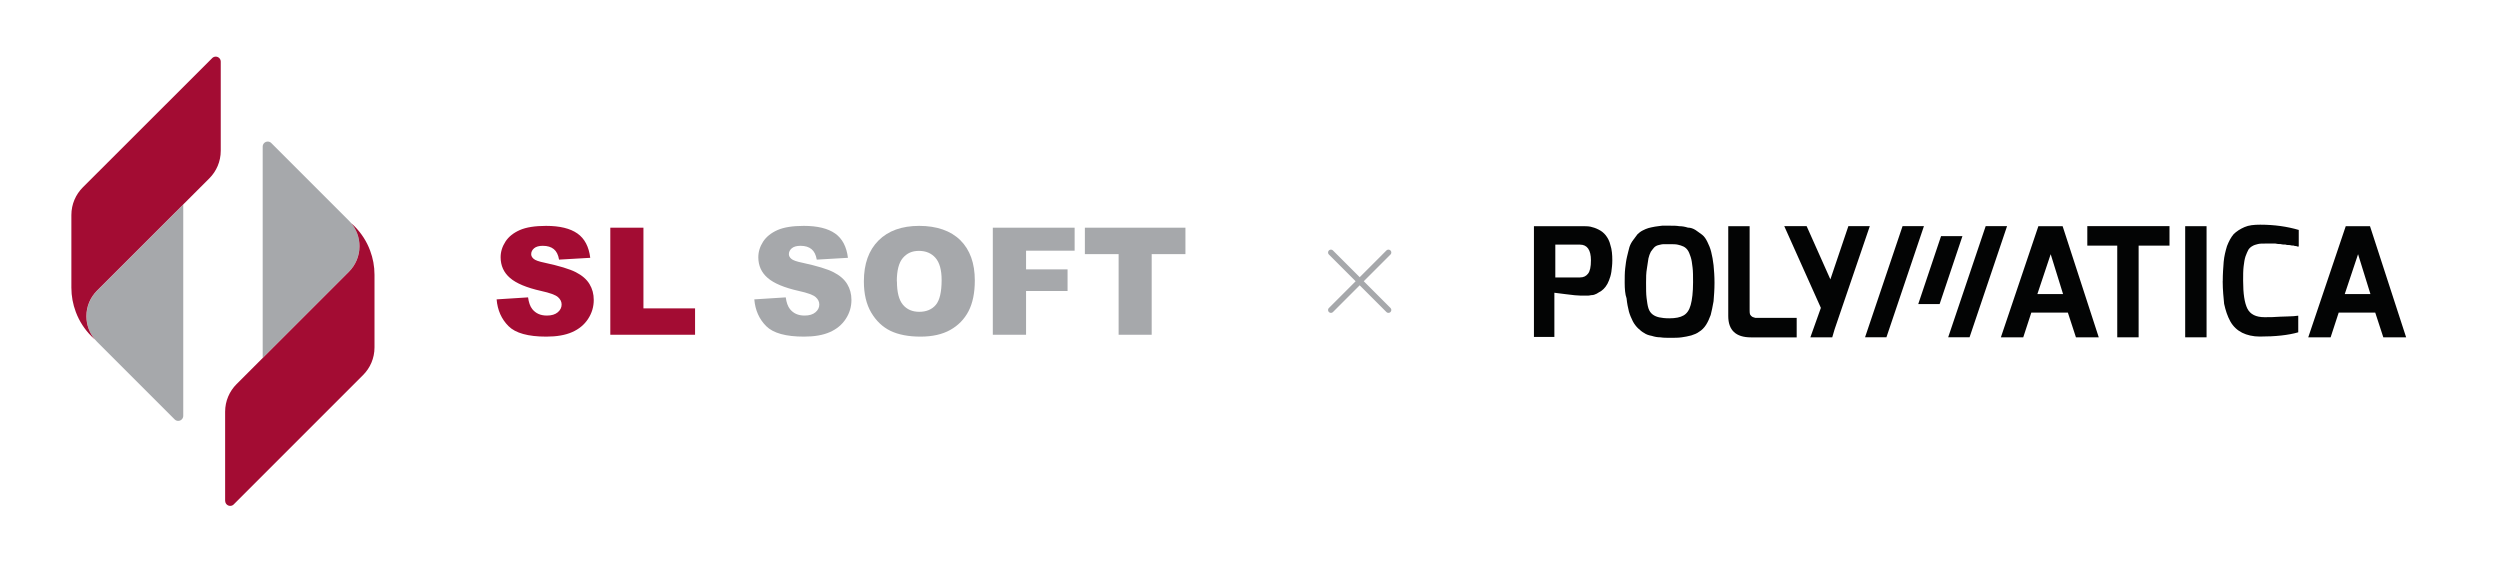 <?xml version="1.0" encoding="UTF-8"?>
<svg id="Layer_1" data-name="Layer 1" xmlns="http://www.w3.org/2000/svg" viewBox="0 0 400 90">
  <defs>
    <style>
      .cls-1 {
        fill: #030404;
      }

      .cls-2 {
        fill: #a6a8ab;
      }

      .cls-3 {
        fill: none;
        stroke: #a6a8ab;
        stroke-linecap: round;
        stroke-miterlimit: 10;
        stroke-width: .92px;
      }

      .cls-4 {
        fill: #a30c33;
      }
    </style>
  </defs>
  <g>
    <path class="cls-1" d="M245.43,53.97v-17.78h7.68c.53,0,.99,0,1.37,.08,.38,.08,.84,.23,1.29,.46,.46,.23,.84,.53,1.14,.91,.3,.38,.61,.91,.76,1.6,.23,.68,.3,1.52,.3,2.43,0,.68-.08,1.22-.15,1.82-.08,.53-.23,.99-.38,1.37s-.3,.68-.53,.99c-.23,.3-.46,.53-.68,.68-.23,.15-.53,.3-.76,.46-.3,.15-.53,.23-.84,.23-.3,.08-.53,.08-.84,.08h-.84c-.46,0-1.29-.08-2.43-.23s-1.75-.23-1.82-.23v7.07h-3.27v.08Zm3.42-9.58h3.95c.61,0,.99-.23,1.29-.61,.3-.38,.46-1.06,.46-2.13,0-1.67-.61-2.51-1.75-2.51h-3.95v5.24Z"/>
    <path class="cls-1" d="M259.95,45.23c0-.84,0-1.6,.08-2.28s.15-1.29,.3-1.9c.15-.53,.23-1.06,.38-1.52s.38-.84,.61-1.14,.46-.61,.68-.91c.23-.23,.53-.46,.84-.61,.3-.15,.61-.3,.91-.38,.3-.08,.61-.15,1.06-.23,.38-.08,.76-.08,1.14-.15h1.22c.61,0,1.06,0,1.52,.08,.46,0,.91,.08,1.37,.23,.46,0,.84,.15,1.22,.38,.3,.23,.68,.46,1.06,.76,.38,.3,.61,.68,.84,1.14s.46,.99,.61,1.6c.15,.61,.3,1.37,.38,2.13,.08,.84,.15,1.75,.15,2.81,0,1.14-.08,2.05-.15,2.96-.15,.84-.3,1.6-.46,2.2-.23,.61-.46,1.14-.76,1.6-.3,.46-.68,.84-1.06,1.06-.38,.3-.84,.46-1.29,.61-.53,.15-1.06,.23-1.52,.3-.53,.08-1.14,.08-1.82,.08-.61,0-1.14,0-1.6-.08-.46,0-.91-.08-1.37-.23-.46-.08-.91-.23-1.22-.46-.3-.15-.68-.46-.99-.76-.3-.3-.61-.68-.84-1.14-.23-.46-.46-.99-.61-1.52-.15-.61-.3-1.29-.38-2.13-.23-.61-.3-1.52-.3-2.51Zm3.42,0c0,.99,0,1.82,.08,2.43s.15,1.22,.3,1.67c.15,.46,.38,.76,.68,.99s.68,.38,1.06,.46c.38,.08,.91,.15,1.6,.15,.99,0,1.75-.15,2.28-.46,.53-.3,.91-.84,1.14-1.67s.38-2.05,.38-3.65c0-.91,0-1.75-.08-2.36-.08-.68-.15-1.22-.3-1.67s-.3-.84-.46-1.06c-.15-.23-.38-.46-.68-.61-.3-.15-.61-.23-.91-.3-.3-.08-.76-.08-1.22-.08h-1.06c-.3,0-.53,.08-.84,.15s-.53,.23-.68,.38c-.15,.15-.3,.38-.53,.68-.15,.3-.3,.68-.38,1.06-.08,.46-.15,.91-.23,1.52-.15,.84-.15,1.52-.15,2.36Z"/>
    <path class="cls-1" d="M276.52,50.55v-14.36h3.42v13.38c0,.3,0,.53,.08,.76,.08,.15,.23,.3,.38,.38s.3,.08,.46,.15h6.61v3.12h-7.3c-2.43,0-3.65-1.14-3.65-3.42Z"/>
    <path class="cls-1" d="M320.14,53.97l6-17.78h3.88l5.78,17.78h-3.65l-1.29-3.95h-5.85l-1.29,3.95h-3.57Zm5.85-6.92h4.1l-1.98-6.38-2.13,6.38Z"/>
    <path class="cls-1" d="M333.97,39.3v-3.12h13.15v3.12h-4.94v14.67h-3.42v-14.67h-4.79Z"/>
    <path class="cls-1" d="M349.63,53.97v-17.78h3.42v17.78h-3.42Z"/>
    <path class="cls-1" d="M355.64,45c0-1.22,.08-2.2,.15-3.12,.08-.91,.3-1.75,.53-2.51,.3-.76,.61-1.37,1.06-1.9,.46-.46,1.06-.84,1.75-1.14,.68-.3,1.52-.38,2.51-.38,2.28,0,4.33,.3,6.16,.84v2.66c-.15,0-.3,0-.38-.08-.15,0-.3,0-.46-.08-.15,0-.38,0-.61-.08-.23,0-.46,0-.68-.08-.23,0-.53,0-.76-.08-.3,0-.53,0-.84-.08h-1.67c-.46,0-.84,0-1.14,.08s-.61,.15-.84,.3c-.3,.15-.53,.38-.68,.61-.15,.3-.3,.61-.46,1.06-.15,.46-.23,.99-.3,1.6-.08,.61-.08,1.44-.08,2.28,0,2.13,.23,3.57,.68,4.48,.46,.91,1.37,1.37,2.74,1.37,.76,0,1.6,0,2.51-.08,.91,0,1.6-.08,2.13-.08l.76-.08v2.66c-1.6,.46-3.65,.68-6.16,.68-1.06,0-2.05-.23-2.81-.61-.76-.38-1.44-.99-1.9-1.82-.46-.84-.76-1.75-.99-2.81-.08-.91-.23-2.13-.23-3.65Z"/>
    <path class="cls-1" d="M369.32,53.97l6-17.78h3.88l5.78,17.78h-3.65l-1.29-3.95h-5.85l-1.29,3.95h-3.57Zm5.85-6.92h4.1l-1.98-6.38-2.13,6.38Z"/>
    <path class="cls-1" d="M313.99,37.78l-3.65,10.87h-3.42l3.65-10.87h3.42Zm3.72-1.6l-6,17.78h3.42l6-17.78h-3.42Zm-13.3,0l-6,17.78h3.42l6-17.78h-3.42Z"/>
    <polygon class="cls-1" points="295.74 36.18 292.86 44.7 289.06 36.18 285.48 36.18 291.34 49.26 289.66 53.97 293.16 53.97 293.54 52.68 294.76 49.1 299.17 36.18 295.74 36.18"/>
  </g>
  <g>
    <g>
      <g>
        <path class="cls-2" d="M29.32,32.7v33.83c0,.45-.36,.81-.81,.81-.21,0-.4-.08-.54-.21-.02-.02-.04-.04-.05-.05l-12.39-12.39c-.12-.12-.24-.25-.35-.38-.84-1-1.34-2.3-1.34-3.71,0-1.6,.65-3.05,1.7-4.09l13.8-13.8Z"/>
        <path class="cls-4" d="M35.32,9.87v14.25c0,1.73-.7,3.29-1.83,4.42L15.52,46.5c-1.05,1.05-1.7,2.49-1.7,4.09,0,1.41,.5,2.7,1.34,3.71-.18-.16-.35-.32-.52-.49-1.1-1.1-1.97-2.43-2.52-3.92-.45-1.2-.7-2.5-.7-3.86v-11.63c0-1.73,.7-3.29,1.83-4.42L33.94,9.31s.02-.03,.04-.04c.14-.13,.33-.21,.54-.21,.44,0,.8,.36,.8,.8Z"/>
      </g>
      <g>
        <path class="cls-2" d="M42.03,57.3V23.46c0-.45,.36-.81,.81-.81,.21,0,.4,.08,.54,.21,.02,.02,.04,.04,.05,.05l12.39,12.39c.12,.12,.24,.25,.35,.38,.84,1,1.34,2.3,1.34,3.71,0,1.6-.65,3.05-1.7,4.09l-13.8,13.8Z"/>
        <path class="cls-4" d="M36.02,80.13v-14.25c0-1.73,.7-3.29,1.83-4.42l17.97-17.97c1.05-1.05,1.7-2.49,1.7-4.09,0-1.41-.5-2.7-1.34-3.71,.18,.16,.35,.32,.52,.49,1.1,1.1,1.97,2.43,2.52,3.92,.45,1.2,.7,2.5,.7,3.86v11.63c0,1.73-.7,3.29-1.83,4.42l-20.68,20.68s-.02,.03-.04,.04c-.14,.13-.33,.21-.54,.21-.44,0-.8-.36-.8-.8Z"/>
      </g>
    </g>
    <g>
      <path class="cls-4" d="M79.45,47.9l5.04-.32c.11,.82,.33,1.44,.67,1.87,.55,.69,1.32,1.04,2.34,1.04,.76,0,1.34-.18,1.75-.53s.61-.77,.61-1.23-.19-.84-.58-1.19c-.39-.35-1.29-.68-2.71-.99-2.32-.52-3.98-1.22-4.97-2.08-1-.86-1.5-1.97-1.5-3.31,0-.88,.26-1.71,.77-2.5s1.28-1.4,2.3-1.85c1.02-.45,2.43-.67,4.21-.67,2.19,0,3.86,.41,5.01,1.22,1.15,.81,1.83,2.11,2.05,3.89l-4.99,.29c-.13-.77-.41-1.33-.84-1.68s-1.01-.53-1.76-.53c-.62,0-1.08,.13-1.39,.39-.31,.26-.47,.58-.47,.95,0,.27,.13,.52,.39,.74,.25,.23,.84,.44,1.78,.63,2.31,.5,3.97,1,4.97,1.51s1.73,1.14,2.19,1.9c.46,.76,.68,1.6,.68,2.54,0,1.1-.3,2.11-.91,3.04s-1.46,1.63-2.55,2.11-2.47,.72-4.13,.72c-2.91,0-4.93-.56-6.05-1.68-1.12-1.12-1.76-2.55-1.9-4.28Z"/>
      <path class="cls-4" d="M97.66,36.43h5.29v12.91h8.26v4.22h-13.56v-17.13Z"/>
      <path class="cls-2" d="M120.68,47.9l5.04-.32c.11,.82,.33,1.44,.67,1.87,.55,.69,1.32,1.04,2.34,1.04,.76,0,1.34-.18,1.75-.53s.61-.77,.61-1.23-.19-.84-.58-1.19c-.39-.35-1.29-.68-2.71-.99-2.32-.52-3.98-1.22-4.97-2.08-1-.86-1.5-1.97-1.5-3.31,0-.88,.26-1.71,.77-2.5,.51-.78,1.28-1.4,2.3-1.85,1.02-.45,2.43-.67,4.21-.67,2.19,0,3.86,.41,5.01,1.22,1.15,.81,1.83,2.11,2.05,3.89l-4.99,.29c-.13-.77-.41-1.33-.84-1.68s-1.01-.53-1.76-.53c-.62,0-1.08,.13-1.39,.39-.31,.26-.47,.58-.47,.95,0,.27,.13,.52,.39,.74,.25,.23,.84,.44,1.78,.63,2.31,.5,3.97,1,4.97,1.51,1,.51,1.73,1.14,2.19,1.9,.46,.76,.68,1.6,.68,2.54,0,1.1-.3,2.11-.91,3.04-.61,.93-1.46,1.63-2.55,2.11-1.09,.48-2.47,.72-4.13,.72-2.91,0-4.93-.56-6.05-1.68-1.12-1.12-1.76-2.55-1.9-4.28Z"/>
      <path class="cls-2" d="M138.22,45.01c0-2.8,.78-4.97,2.34-6.53,1.56-1.56,3.73-2.34,6.51-2.34s5.05,.77,6.59,2.3c1.54,1.53,2.31,3.68,2.31,6.43,0,2-.34,3.64-1.01,4.93-.67,1.28-1.65,2.28-2.92,2.99-1.27,.71-2.86,1.07-4.76,1.07s-3.53-.31-4.8-.92c-1.27-.62-2.29-1.59-3.08-2.92-.79-1.33-1.18-3-1.18-5Zm5.29,.02c0,1.73,.32,2.97,.96,3.73,.64,.76,1.52,1.13,2.62,1.13s2.02-.37,2.64-1.11c.62-.74,.93-2.07,.93-3.98,0-1.61-.33-2.79-.98-3.54-.65-.74-1.53-1.12-2.65-1.12s-1.92,.38-2.57,1.13c-.65,.76-.97,2.01-.97,3.75Z"/>
      <path class="cls-2" d="M158.85,36.43h13.09v3.68h-7.77v2.99h6.64v3.46h-6.64v7h-5.32v-17.13Z"/>
      <path class="cls-2" d="M173.58,36.43h16.09v4.23h-5.4v12.9h-5.29v-12.9h-5.4v-4.23Z"/>
    </g>
  </g>
  <g>
    <line class="cls-3" x1="212.95" y1="40.4" x2="222.15" y2="49.6"/>
    <line class="cls-3" x1="222.15" y1="40.4" x2="212.95" y2="49.6"/>
  </g>
</svg>